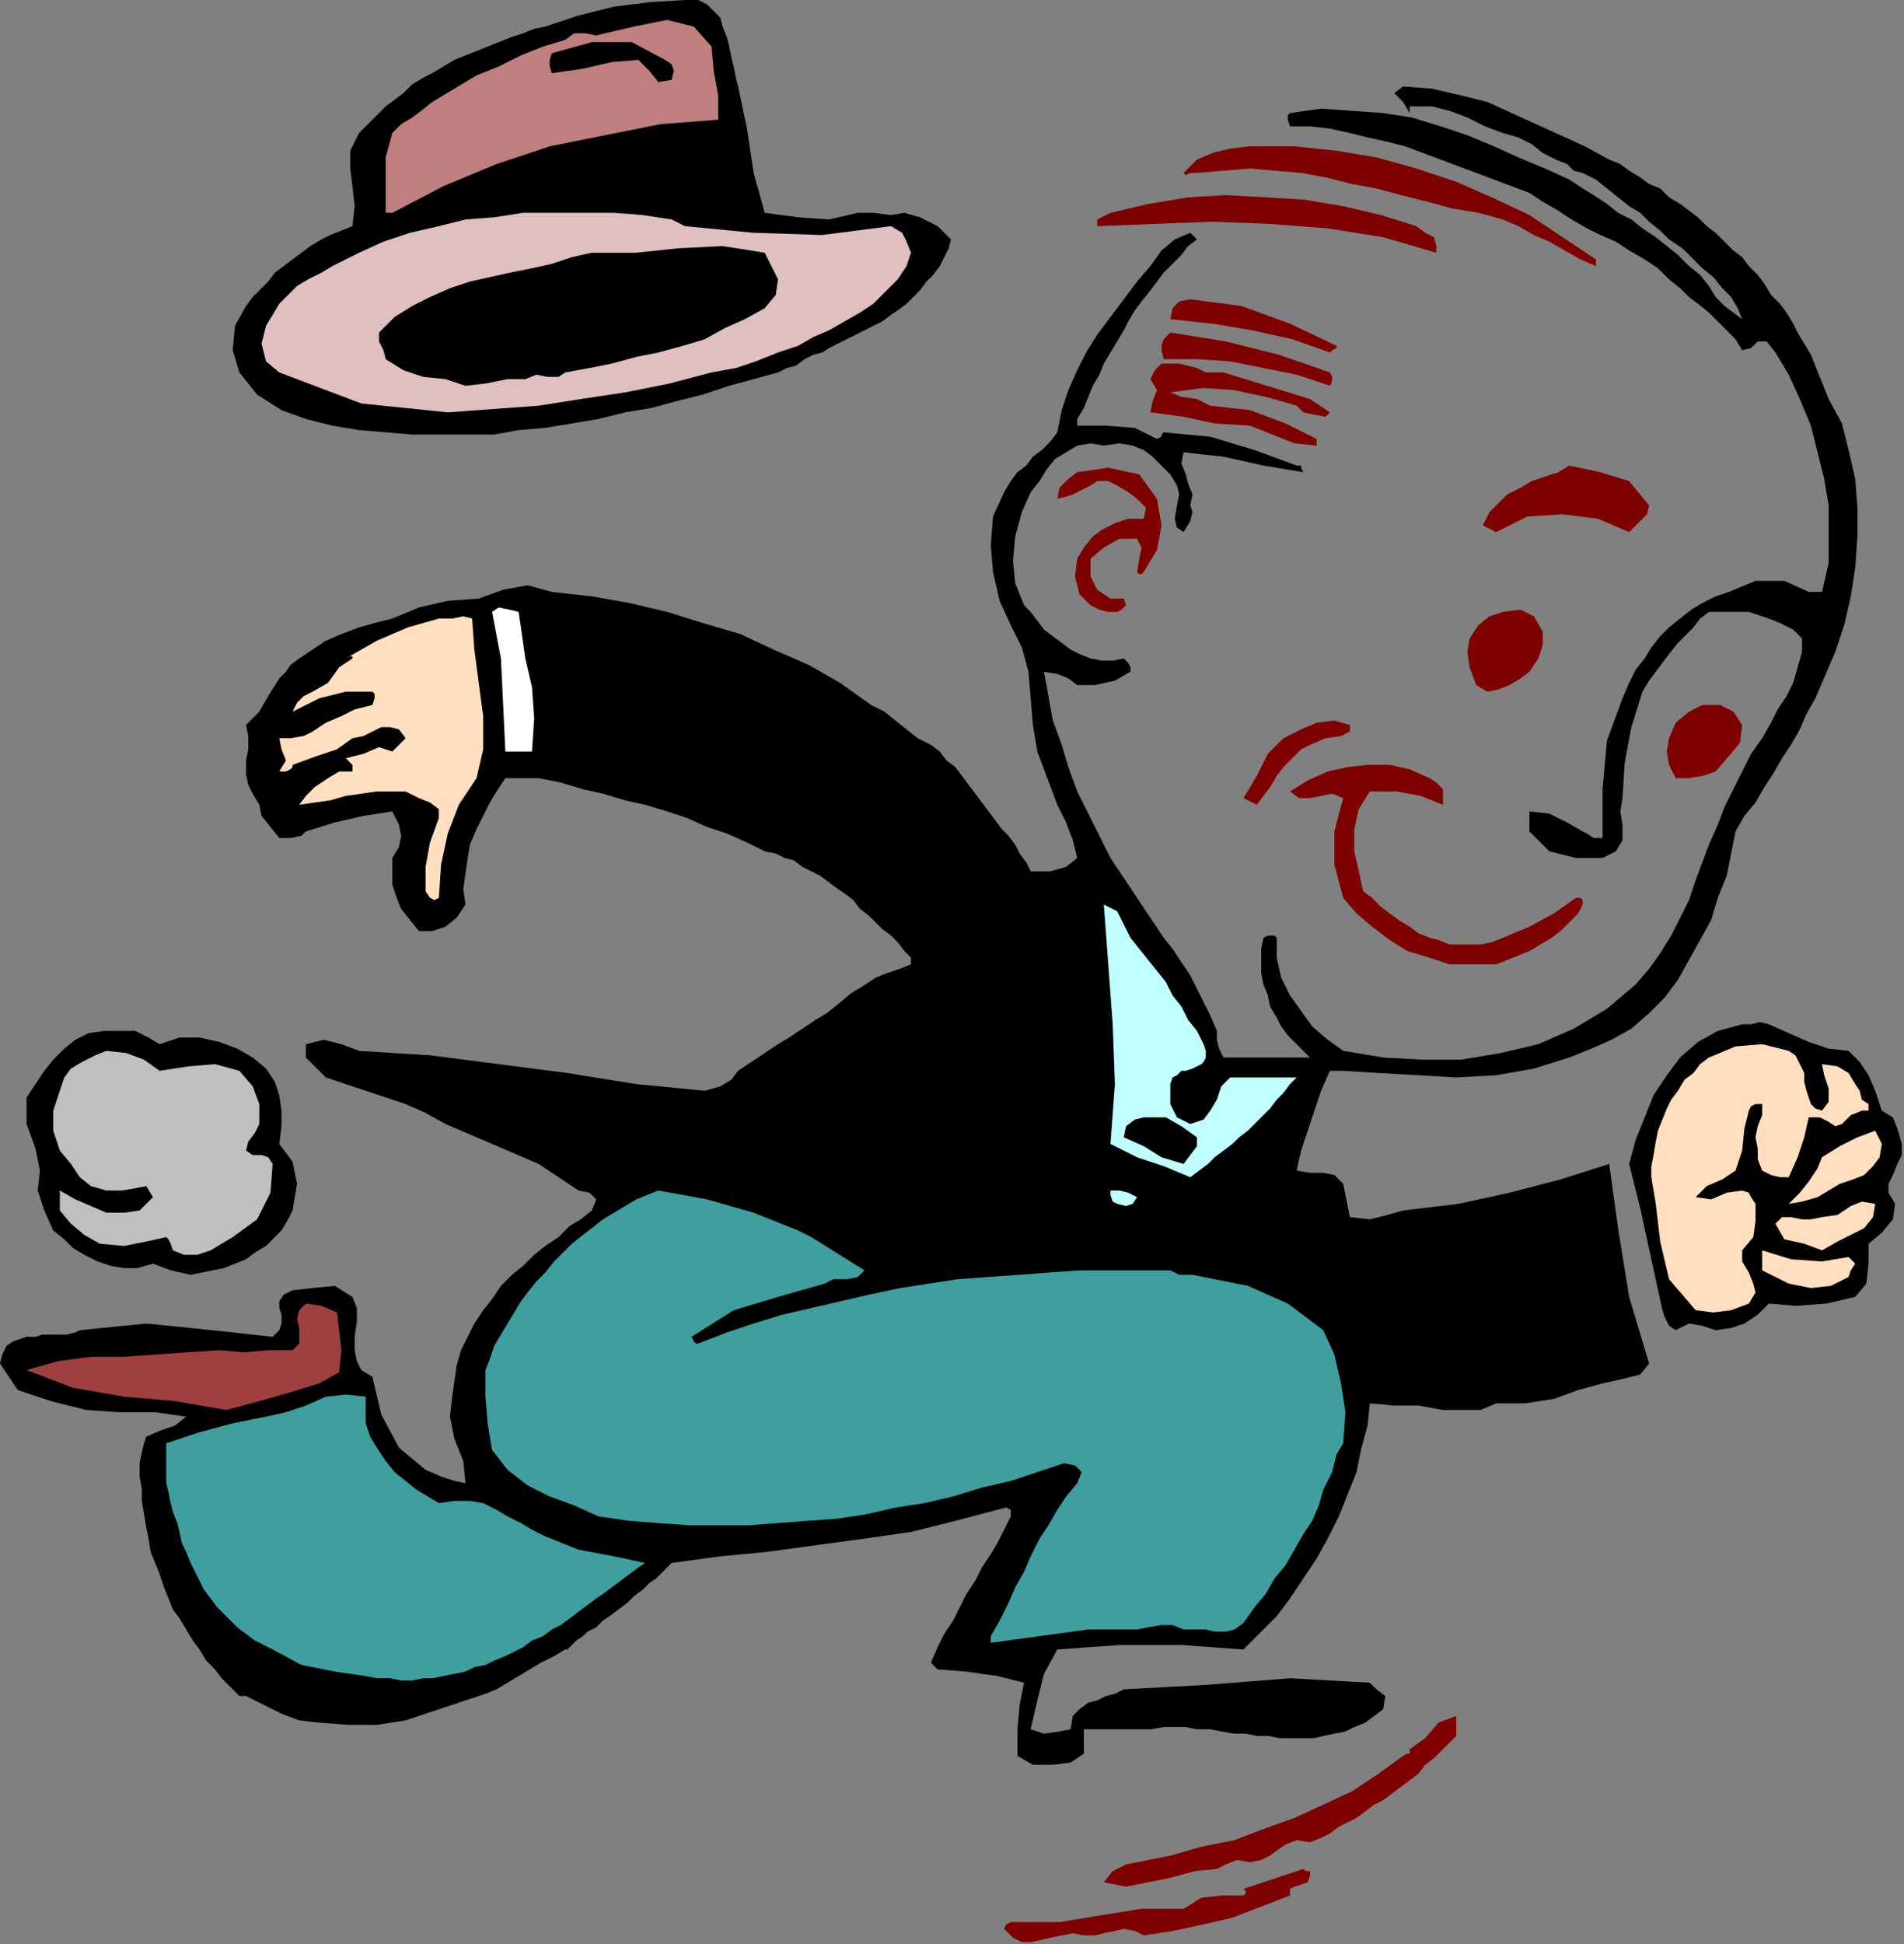 <?xml version="1.0" encoding="UTF-8" standalone="no"?>
<svg
   xmlns:dc="http://purl.org/dc/elements/1.1/"
   xmlns:cc="http://creativecommons.org/ns#"
   xmlns:rdf="http://www.w3.org/1999/02/22-rdf-syntax-ns#"
   xmlns:svg="http://www.w3.org/2000/svg"
   xmlns="http://www.w3.org/2000/svg"
   xmlns:sodipodi="http://sodipodi.sourceforge.net/DTD/sodipodi-0.dtd"
   xmlns:inkscape="http://www.inkscape.org/namespaces/inkscape"
   version="1.0"
   width="145.457mm"
   height="148.505mm"
   id="svg73"
   sodipodi:docname="PESSG122.WMF">
  <rect width="100%" height="100%" fill="#808080" stroke="none"/>
  <sodipodi:namedview
     pagecolor="#ffffff"
     bordercolor="#666666"
     borderopacity="1"
     objecttolerance="10"
     gridtolerance="10"
     guidetolerance="10"
     inkscape:pageopacity="0"
     inkscape:pageshadow="2"
     inkscape:window-width="640"
     inkscape:window-height="480"
     id="namedview75" />
  <defs
     id="defs3">
    <pattern
       id="WMFhbasepattern"
       patternUnits="userSpaceOnUse"
       width="6"
       height="6"
       x="0"
       y="0" />
  </defs>
  <path
     style="fill:#000000;fill-rule:evenodd;fill-opacity:1;stroke:none;"
     d="  M 543.36,320.64   L 546.56,322.56   L 547.84,325.76   L 549.12,330.24   L 549.12,330.24   L 549.12,333.44   L 547.84,336   L 546.56,339.2   L 545.28,341.76   L 545.28,344.32   L 547.2,347.52   L 547.2,347.52   L 546.56,352   L 543.36,355.84   L 539.52,359.04   L 539.52,359.04   L 539.52,364.8   L 538.88,370.56   L 535.68,374.4   L 535.68,374.4   L 527.36,376.32   L 518.4,376.96   L 510.72,376.32   L 510.72,376.32   L 507.52,379.52   L 503.68,382.08   L 499.84,383.36   L 495.36,384   L 495.36,384   L 491.52,382.72   L 487.68,382.08   L 483.84,384   L 483.84,384   L 481.92,382.72   L 480.64,380.16   L 480,378.24   L 480,378.24   L 476.8,363.52   L 473.6,348.8   L 470.4,336   L 470.4,336   L 472.32,328.96   L 474.88,322.56   L 477.44,316.16   L 481.28,310.4   L 485.12,305.28   L 490.24,300.8   L 496,297.6   L 503.04,295.68   L 503.04,295.68   L 505.6,295.68   L 508.16,295.04   L 510.72,295.68   L 510.72,295.68   L 516.48,298.24   L 522.24,300.8   L 528,302.72   L 533.76,303.36   L 533.76,303.36   L 536.96,306.56   L 539.52,310.4   L 541.44,314.88   L 541.44,314.88   L 543.36,320.64  z "
     id="path5" />
  <path
     style="fill:#000000;fill-rule:evenodd;fill-opacity:1;stroke:none;"
     d="  M 213.12,24.96   L 215.68,37.12   L 217.6,49.92   L 220.8,61.44   L 220.8,61.44   L 230.4,62.72   L 239.36,63.36   L 247.68,61.44   L 247.68,61.44   L 252.16,61.44   L 257.28,62.08   L 261.12,61.44   L 261.12,61.44   L 265.6,62.72   L 270.72,65.28   L 274.56,69.12   L 274.56,69.12   L 273.92,71.68   L 272.64,74.24   L 271.36,76.8   L 269.44,79.36   L 267.52,81.28   L 265.6,83.84   L 263.68,85.76   L 261.76,87.68   L 259.2,89.6   L 257.28,90.88   L 254.72,92.8   L 252.16,94.08   L 249.6,95.36   L 247.04,96.64   L 244.48,97.92   L 241.92,99.2   L 239.36,100.48   L 237.44,101.76   L 234.88,102.4   L 232.32,103.68   L 232.32,103.68   L 229.76,105.6   L 227.2,106.24   L 224.64,107.52   L 224.64,107.52   L 217.6,109.44   L 210.56,111.36   L 202.88,113.92   L 195.2,115.84   L 188.16,117.76   L 180.48,119.04   L 172.8,120.96   L 165.12,122.24   L 157.44,123.52   L 149.76,124.16   L 142.72,125.44   L 135.04,125.44   L 126.72,125.44   L 119.04,125.44   L 111.36,124.8   L 103.68,124.16   L 96,122.88   L 88.32,120.96   L 88.32,120.96   L 81.28,118.4   L 74.24,113.92   L 69.12,107.52   L 69.12,107.52   L 67.2,101.12   L 67.84,94.08   L 71.04,88.32   L 71.04,88.32   L 72.96,85.76   L 75.52,83.2   L 77.44,81.28   L 79.36,78.72   L 81.92,76.8   L 84.48,74.88   L 87.04,72.96   L 89.6,71.04   L 92.8,69.12   L 95.36,67.84   L 98.56,66.56   L 101.76,65.28   L 101.76,65.28   L 102.4,59.52   L 101.76,53.76   L 101.12,48.64   L 101.12,43.52   L 103.68,38.4   L 103.68,38.4   L 106.24,35.84   L 108.8,33.28   L 111.36,30.72   L 113.92,28.8   L 116.48,26.88   L 119.04,24.32   L 122.24,22.4   L 124.8,21.12   L 128,19.2   L 131.2,17.28   L 134.4,16   L 137.6,14.72   L 140.8,13.44   L 144,12.16   L 147.2,10.88   L 151.04,9.6   L 154.24,8.32   L 157.44,7.68   L 157.44,7.68   L 167.04,4.48   L 177.28,1.92   L 187.52,0.64   L 197.76,0   L 197.76,0   L 201.6,0   L 204.16,1.28   L 206.08,3.2   L 208,5.12   L 208.64,7.68   L 209.92,10.88   L 210.56,13.44   L 211.2,16.64   L 211.84,19.2   L 212.48,22.4   L 213.12,24.96  z "
     id="path7" />
  <path
     style="fill:#bf7f7f;fill-rule:evenodd;fill-opacity:1;stroke:none;"
     d="  M 205.44,13.44   L 206.08,20.48   L 207.36,27.52   L 207.36,34.56   L 207.36,34.56   L 190.72,35.84   L 174.72,39.04   L 158.72,42.24   L 143.36,47.36   L 128,53.76   L 113.28,61.44   L 113.28,61.44   L 111.36,61.44   L 111.36,53.12   L 111.36,45.44   L 113.28,38.4   L 113.28,38.4   L 115.84,35.84   L 119.04,33.92   L 121.6,32   L 124.8,29.44   L 128,27.52   L 131.2,25.6   L 134.4,23.68   L 137.6,21.76   L 140.8,20.48   L 144,19.2   L 144,19.2   L 150.4,16   L 156.8,13.44   L 163.2,11.52   L 163.2,11.52   L 165.76,9.6   L 168.96,9.6   L 172.16,10.24   L 174.72,9.6   L 174.72,9.6   L 183.04,7.68   L 192.64,5.76   L 200.32,7.68   L 205.44,13.44  z "
     id="path9" />
  <path
     style="fill:#000000;fill-rule:evenodd;fill-opacity:1;stroke:none;"
     d="  M 192,17.28   L 193.92,18.56   L 194.56,20.48   L 193.92,23.04   L 193.92,23.04   L 190.08,23.68   L 187.52,20.48   L 184.32,17.28   L 184.32,17.28   L 176.64,17.92   L 168.32,19.84   L 159.36,21.12   L 159.36,21.12   L 158.72,19.2   L 158.72,17.28   L 159.36,15.36   L 159.36,15.36   L 170.88,12.16   L 182.4,12.16   L 192,17.28  z "
     id="path11" />
  <path
     style="fill:#000000;fill-rule:evenodd;fill-opacity:1;stroke:none;"
     d="  M 464.64,46.08   L 467.84,47.36   L 470.4,49.28   L 473.6,51.2   L 476.16,53.12   L 479.36,54.4   L 481.92,56.96   L 485.12,58.88   L 487.68,60.8   L 490.24,62.72   L 492.8,65.28   L 495.36,67.2   L 497.92,69.76   L 500.48,72.32   L 503.04,74.24   L 504.96,76.8   L 507.52,79.36   L 509.44,81.92   L 511.36,85.12   L 513.92,87.68   L 515.84,90.24   L 517.76,93.44   L 519.04,96   L 520.96,99.2   L 522.88,102.4   L 524.16,105.6   L 525.44,108.8   L 526.72,112   L 528,115.2   L 528,115.2   L 531.84,122.24   L 533.76,129.92   L 535.68,138.24   L 536.32,146.56   L 536.32,154.88   L 535.68,163.84   L 534.4,172.16   L 532.48,180.48   L 529.92,188.16   L 529.92,188.16   L 528,192.64   L 526.08,197.12   L 524.16,201.6   L 521.6,206.08   L 519.68,210.56   L 517.12,215.04   L 514.56,218.88   L 512,223.36   L 509.44,227.2   L 506.88,231.68   L 503.68,235.52   L 501.12,240   L 501.12,240   L 499.84,246.4   L 498.56,252.8   L 496,259.2   L 494.08,265.6   L 490.88,271.36   L 487.68,277.12   L 484.48,282.88   L 480.64,288   L 476.16,292.48   L 471.04,296.96   L 465.28,300.16   L 459.52,302.72   L 453.12,305.28   L 453.12,305.28   L 442.88,308.48   L 432,310.4   L 420.48,311.04   L 409.6,310.4   L 398.08,309.76   L 387.84,309.12   L 387.84,309.12   L 384,309.12   L 381.44,314.88   L 379.52,320.64   L 377.6,326.4   L 375.68,332.16   L 374.4,337.92   L 374.4,337.92   L 378.24,338.56   L 382.08,338.56   L 385.28,339.2   L 387.84,341.76   L 387.84,341.76   L 389.76,351.36   L 395.52,352   L 400.64,350.72   L 405.12,349.44   L 405.12,349.44   L 421.12,347.52   L 435.84,344.32   L 450.56,340.48   L 464.64,336   L 464.64,336   L 467.2,354.56   L 470.4,374.4   L 476.16,393.6   L 476.16,393.6   L 473.6,396.8   L 468.48,398.08   L 462.72,399.36   L 462.72,399.36   L 455.68,401.28   L 448.64,403.84   L 440.32,405.12   L 432,405.12   L 432,405.12   L 427.52,407.04   L 422.4,407.04   L 416.64,407.04   L 416.64,407.04   L 409.6,405.76   L 402.56,405.76   L 395.52,405.12   L 395.52,405.12   L 394.88,411.52   L 392.96,418.56   L 391.68,424.96   L 389.12,431.36   L 386.56,437.76   L 383.36,444.16   L 380.16,449.92   L 376.32,455.68   L 372.48,461.44   L 368.64,466.56   L 364.16,471.04   L 359.04,476.16   L 359.04,476.16   L 341.12,474.88   L 323.2,474.88   L 305.28,476.16   L 305.28,476.16   L 301.44,483.2   L 299.52,490.88   L 297.6,499.2   L 297.6,499.2   L 301.44,500.48   L 305.92,499.84   L 309.12,499.2   L 309.12,499.2   L 309.76,495.36   L 311.68,493.44   L 314.24,491.52   L 316.8,490.88   L 319.36,489.6   L 321.92,488.96   L 324.48,487.68   L 324.48,487.68   L 348.16,486.4   L 372.48,484.48   L 395.52,485.76   L 395.52,485.76   L 397.44,487.68   L 400,489.6   L 399.36,493.44   L 399.36,493.44   L 396.8,495.36   L 394.24,497.28   L 391.04,498.56   L 388.48,499.84   L 385.28,500.48   L 382.08,501.12   L 379.52,501.76   L 376.32,501.76   L 373.12,501.76   L 369.28,501.76   L 366.08,501.12   L 362.88,501.12   L 359.68,500.48   L 356.48,500.48   L 352.64,499.84   L 349.44,499.2   L 345.6,499.2   L 342.4,498.56   L 339.2,498.56   L 336,498.56   L 332.16,499.2   L 332.16,499.2   L 312.96,499.2   L 312.96,502.4   L 312.96,506.24   L 309.12,508.8   L 309.12,508.8   L 304,509.44   L 298.24,509.44   L 293.76,506.88   L 293.76,506.88   L 293.76,499.2   L 294.4,492.16   L 295.68,485.76   L 295.68,485.76   L 288,483.84   L 279.04,482.56   L 270.72,481.92   L 270.72,481.92   L 268.8,480   L 270.72,475.52   L 272.64,471.68   L 275.2,467.84   L 277.12,464   L 279.04,460.16   L 281.6,456.32   L 283.52,452.48   L 286.08,448.64   L 288,445.44   L 289.92,441.6   L 291.84,437.76   L 291.84,437.76   L 291.84,435.84   L 290.56,435.2   L 288,435.84   L 288,435.84   L 275.84,439.04   L 263.04,442.24   L 249.6,444.16   L 235.52,446.08   L 221.44,448   L 208,449.28   L 193.92,451.2   L 193.92,451.2   L 192.64,452.48   L 191.36,453.76   L 189.44,455.68   L 187.52,456.96   L 185.6,458.88   L 183.04,460.8   L 181.12,462.72   L 178.56,464.64   L 176,466.56   L 174.08,467.84   L 172.16,469.76   L 169.6,471.04   L 168.32,472.32   L 166.4,473.6   L 165.12,474.88   L 164.48,475.52   L 163.84,476.16   L 163.2,476.16   L 163.2,476.16   L 160,478.08   L 156.16,480   L 152.96,481.92   L 149.76,483.84   L 146.56,485.76   L 143.36,487.68   L 140.16,488.96   L 136.32,490.24   L 132.48,491.52   L 132.48,491.52   L 124.8,494.08   L 117.12,496.64   L 108.8,497.92   L 100.48,497.92   L 92.16,497.28   L 92.16,497.28   L 86.4,496.64   L 81.28,494.72   L 76.16,492.16   L 71.04,489.6   L 71.04,489.6   L 69.12,489.6   L 66.56,487.04   L 64,484.48   L 62.08,481.92   L 59.52,479.36   L 57.6,476.16   L 55.68,473.6   L 53.76,470.4   L 51.84,467.2   L 49.92,464.64   L 48.64,461.44   L 47.36,458.24   L 46.08,454.4   L 44.8,451.2   L 43.52,448   L 42.88,444.16   L 42.24,440.96   L 41.6,437.12   L 40.96,433.28   L 40.96,430.08   L 40.32,426.24   L 40.32,422.4   L 40.32,422.4   L 40.96,419.2   L 41.6,416.64   L 42.24,414.72   L 42.24,414.72   L 46.72,412.8   L 50.56,411.52   L 53.76,408.96   L 53.76,408.96   L 44.8,407.68   L 34.56,407.68   L 24.96,407.04   L 24.96,407.04   L 14.72,404.48   L 5.12,401.28   L 0,393.6   L 0,393.6   L 0.64,391.04   L 1.92,388.48   L 3.84,387.2   L 5.76,386.56   L 7.68,385.92   L 10.24,385.92   L 12.16,385.28   L 14.72,385.28   L 17.28,385.28   L 19.2,385.28   L 21.76,384.64   L 23.04,384   L 23.04,384   L 42.24,382.08   L 55.04,383.36   L 67.2,384.64   L 78.72,385.92   L 78.72,385.92   L 80.64,384   L 81.28,382.08   L 81.28,379.52   L 80.64,377.6   L 80.64,375.68   L 81.92,373.76   L 84.48,372.48   L 84.48,372.48   L 90.24,371.84   L 96.64,371.2   L 101.76,374.4   L 101.76,374.4   L 103.04,377.6   L 103.04,381.44   L 102.4,385.92   L 102.4,389.76   L 103.04,392.96   L 104.32,395.52   L 107.52,397.44   L 107.52,397.44   L 110.08,408.32   L 115.2,417.92   L 122.88,424.32   L 122.88,424.32   L 127.36,426.24   L 131.2,427.52   L 134.4,428.16   L 134.4,428.16   L 133.76,421.76   L 131.2,415.36   L 129.92,408.96   L 130.56,403.2   L 130.56,403.2   L 131.2,398.72   L 131.84,394.24   L 133.12,389.76   L 135.04,385.92   L 136.96,382.08   L 139.52,378.24   L 142.08,375.04   L 144.64,371.2   L 147.84,368   L 151.04,365.44   L 154.24,362.24   L 157.44,359.68   L 161.28,357.12   L 164.48,353.92   L 167.68,352   L 170.88,349.44   L 170.88,349.44   L 172.16,346.24   L 170.24,344.32   L 167.04,343.68   L 167.04,343.68   L 163.2,341.12   L 159.36,338.56   L 155.52,336   L 151.04,334.08   L 146.56,332.16   L 142.08,330.24   L 137.6,328.32   L 133.12,326.4   L 128.64,324.48   L 128.64,324.48   L 122.88,321.28   L 117.12,318.72   L 111.36,316.8   L 105.6,314.88   L 99.84,312.96   L 94.08,311.04   L 94.08,311.04   L 90.88,307.84   L 88.32,305.28   L 88.32,301.44   L 88.32,301.44   L 93.44,300.16   L 98.56,301.44   L 103.68,303.36   L 103.68,303.36   L 124.16,304.64   L 144,307.2   L 163.84,309.76   L 183.68,312.96   L 203.52,314.88   L 203.52,314.88   L 208,313.6   L 211.2,311.68   L 213.12,309.12   L 213.12,309.12   L 216.96,306.56   L 220.8,304   L 224.64,301.44   L 227.84,299.52   L 231.68,296.96   L 235.52,294.4   L 238.72,292.48   L 241.92,289.92   L 241.92,289.92   L 245.76,286.72   L 248.96,284.8   L 252.8,282.24   L 256,280.96   L 259.84,279.68   L 263.04,278.4   L 263.04,278.4   L 263.04,276.48   L 261.12,274.56   L 259.2,272   L 257.28,270.08   L 254.72,268.16   L 252.8,266.24   L 250.88,264.32   L 248.32,262.4   L 246.4,259.84   L 243.84,257.92   L 241.92,256.64   L 239.36,254.72   L 236.8,252.8   L 234.24,251.52   L 231.68,250.24   L 229.12,248.32   L 226.56,247.68   L 224,246.4   L 220.8,245.76   L 220.8,245.76   L 215.68,243.2   L 209.92,240.64   L 204.16,238.72   L 198.4,236.16   L 192.64,234.24   L 186.24,232.32   L 180.48,231.04   L 174.08,229.12   L 168.32,227.84   L 161.92,225.92   L 155.52,224.64   L 155.52,224.64   L 145.92,224.64   L 143.36,228.48   L 141.44,231.68   L 139.52,235.52   L 137.6,239.36   L 135.68,243.84   L 135.04,247.68   L 134.4,252.16   L 133.76,256.64   L 134.4,261.12   L 134.4,261.12   L 131.84,264.96   L 128.64,267.52   L 124.8,268.8   L 120.96,268.8   L 120.96,268.8   L 118.4,265.6   L 115.84,262.4   L 114.56,259.2   L 113.28,255.36   L 113.28,251.52   L 113.28,247.68   L 113.28,247.68   L 115.2,244.48   L 115.84,241.28   L 115.2,238.08   L 115.2,238.08   L 113.28,234.24   L 104.96,235.52   L 96.64,237.44   L 88.32,240   L 88.32,240   L 87.04,241.28   L 83.84,241.92   L 80.64,241.92   L 80.64,241.92   L 78.08,238.72   L 75.52,235.52   L 74.88,232.32   L 74.88,232.32   L 72.96,229.12   L 71.68,226.56   L 71.04,223.36   L 71.04,219.52   L 71.68,216.32   L 71.68,212.48   L 71.04,209.28   L 71.04,209.28   L 74.88,205.44   L 77.44,200.96   L 80.64,195.84   L 80.64,195.84   L 82.56,193.92   L 83.84,192   L 86.4,190.08   L 86.4,190.08   L 90.24,187.52   L 94.08,184.96   L 98.56,183.04   L 103.68,181.12   L 108.16,179.84   L 113.28,178.56   L 113.28,178.56   L 120.96,175.36   L 129.28,173.44   L 138.24,172.8   L 138.24,172.8   L 145.28,170.24   L 152.32,168.96   L 159.36,170.88   L 159.36,170.88   L 170.88,172.16   L 181.76,174.08   L 192.64,176.64   L 202.88,179.84   L 213.76,183.04   L 223.36,187.52   L 233.6,192   L 242.56,197.12   L 251.52,203.52   L 251.52,203.52   L 255.36,205.44   L 258.56,208   L 261.76,210.56   L 264.96,213.12   L 268.8,215.04   L 268.8,215.04   L 271.36,216.96   L 273.28,219.52   L 275.84,221.44   L 277.76,224   L 279.68,226.56   L 281.6,229.12   L 283.52,231.68   L 285.44,234.24   L 287.36,236.8   L 289.28,239.36   L 291.2,241.28   L 293.12,243.84   L 294.4,246.4   L 296.32,248.96   L 297.6,251.52   L 297.6,251.52   L 303.36,251.52   L 307.84,250.24   L 311.04,247.68   L 311.04,247.68   L 309.76,242.56   L 307.84,237.44   L 305.28,232.32   L 303.36,227.2   L 301.44,222.08   L 299.52,216.96   L 299.52,216.96   L 298.24,209.28   L 297.6,201.6   L 296.96,193.92   L 295.04,186.88   L 291.84,180.48   L 291.84,180.48   L 288.64,173.44   L 286.72,165.12   L 286.08,157.44   L 286.72,149.12   L 289.92,142.08   L 289.92,142.08   L 291.84,138.88   L 293.76,136.32   L 296.32,134.4   L 298.24,131.84   L 300.8,129.92   L 303.36,127.36   L 305.28,124.8   L 305.28,124.8   L 306.56,118.4   L 308.48,112.64   L 311.04,106.88   L 313.6,101.76   L 316.8,96.64   L 320.64,91.52   L 324.48,86.4   L 328.32,81.28   L 332.16,76.8   L 332.16,76.8   L 335.36,72.32   L 339.2,69.12   L 343.68,67.2   L 343.68,67.2   L 345.6,69.12   L 343.04,71.04   L 341.12,73.6   L 338.56,76.16   L 336,78.72   L 334.08,81.28   L 332.16,83.84   L 329.6,87.04   L 327.68,89.6   L 325.76,92.8   L 324.48,95.36   L 322.56,98.56   L 320.64,101.76   L 318.72,104.96   L 317.44,108.16   L 315.52,111.36   L 314.24,114.56   L 312.96,117.76   L 311.04,120.96   L 311.04,120.96   L 311.04,122.88   L 319.36,122.88   L 327.68,123.52   L 334.08,126.72   L 334.08,126.72   L 335.36,126.08   L 335.36,125.44   L 336,124.8   L 336,124.8   L 349.44,126.08   L 362.24,129.92   L 374.4,134.4   L 374.4,134.4   L 375.68,134.4   L 375.68,135.04   L 376.32,136.32   L 376.32,136.32   L 364.8,134.4   L 353.28,131.84   L 341.76,130.56   L 341.76,130.56   L 341.12,133.76   L 342.4,136.96   L 343.04,139.52   L 344.32,142.72   L 343.68,145.92   L 343.68,145.92   L 344.32,147.84   L 343.68,150.4   L 341.76,153.6   L 341.76,153.6   L 339.84,152.32   L 339.2,149.76   L 339.84,145.92   L 340.48,142.72   L 339.84,140.16   L 339.84,140.16   L 337.92,136.96   L 335.36,134.4   L 332.8,131.84   L 330.24,129.92   L 327.04,128.64   L 323.2,128   L 318.72,128.64   L 318.72,128.64   L 314.88,128   L 311.04,128.64   L 307.84,130.56   L 304.64,132.48   L 302.08,135.68   L 300.16,138.88   L 297.6,142.08   L 297.6,142.08   L 295.04,147.84   L 293.12,154.88   L 292.48,161.92   L 293.12,168.32   L 295.68,174.72   L 295.68,174.72   L 297.6,176.64   L 299.52,179.2   L 301.44,181.76   L 304,183.68   L 306.56,185.6   L 309.12,187.52   L 311.68,188.8   L 314.88,190.08   L 318.08,190.72   L 321.28,190.72   L 324.48,190.08   L 324.48,190.08   L 325.76,191.36   L 326.4,192.64   L 326.4,193.92   L 326.4,193.92   L 321.92,196.48   L 316.16,197.76   L 311.04,197.76   L 311.04,197.76   L 308.48,195.84   L 305.28,194.56   L 301.44,193.92   L 301.44,193.92   L 302.72,200.96   L 304,208   L 306.56,215.04   L 308.48,221.44   L 311.04,228.48   L 314.24,234.88   L 317.44,241.28   L 320.64,247.68   L 324.48,253.44   L 328.32,259.2   L 332.16,264.96   L 336,270.72   L 336,270.72   L 338.56,273.92   L 341.12,277.76   L 343.68,281.6   L 345.6,285.44   L 347.52,289.28   L 349.44,293.12   L 351.36,297.6   L 351.36,297.6   L 351.36,300.16   L 352,302.72   L 353.28,305.28   L 353.28,305.28   L 361.6,305.28   L 369.92,305.28   L 378.24,305.28   L 378.24,305.28   L 376.32,303.36   L 374.4,301.44   L 371.84,298.88   L 369.92,296.32   L 368.64,293.76   L 366.72,290.56   L 366.08,287.36   L 364.8,284.16   L 364.16,280.96   L 364.16,277.76   L 364.16,273.92   L 364.8,270.72   L 364.8,270.72   L 366.08,270.08   L 368,270.08   L 368.64,270.72   L 368.64,270.72   L 368.64,276.48   L 369.92,282.24   L 372.48,287.36   L 375.68,291.84   L 378.88,296.32   L 383.36,300.16   L 387.84,303.36   L 387.84,303.36   L 399.36,305.28   L 410.88,305.92   L 421.76,305.92   L 433.28,304   L 444.16,301.44   L 454.4,296.96   L 464,291.2   L 472.32,284.16   L 472.32,284.16   L 476.16,279.68   L 479.36,275.2   L 482.56,270.08   L 485.12,264.96   L 487.68,259.84   L 489.6,254.08   L 491.52,248.96   L 493.44,243.84   L 496,238.08   L 497.92,232.96   L 500.48,227.84   L 503.04,222.72   L 505.6,217.6   L 508.8,213.12   L 508.8,213.12   L 511.36,208.64   L 513.28,204.8   L 515.84,200.96   L 517.76,197.12   L 519.04,192.64   L 520.32,188.16   L 520.32,188.16   L 520.32,184.32   L 517.76,181.76   L 513.92,179.84   L 510.72,178.56   L 510.72,178.56   L 504.96,176.64   L 499.84,176.64   L 493.44,176.64   L 493.44,176.64   L 490.88,178.56   L 488.96,181.12   L 486.4,183.68   L 484.48,185.6   L 481.92,188.8   L 480,191.36   L 478.08,193.92   L 476.16,196.48   L 474.24,199.68   L 474.24,199.68   L 471.04,209.92   L 469.12,220.16   L 468.48,230.4   L 468.48,230.4   L 467.84,234.24   L 468.48,238.08   L 468.48,242.56   L 466.56,245.76   L 462.72,247.68   L 462.72,247.68   L 455.04,247.68   L 447.36,245.76   L 441.6,240   L 441.6,240   L 441.6,238.08   L 441.6,236.16   L 441.6,234.24   L 441.6,234.24   L 447.36,234.88   L 452.48,237.44   L 456.96,240   L 456.96,240   L 458.24,240.64   L 460.16,241.92   L 462.72,241.92   L 462.72,241.92   L 462.72,227.84   L 464,213.76   L 468.48,201.6   L 468.48,201.6   L 470.4,197.12   L 472.32,193.28   L 474.88,190.08   L 476.8,186.88   L 479.36,183.68   L 481.92,181.12   L 485.12,178.56   L 488.32,176   L 491.52,174.08   L 495.36,172.16   L 499.2,170.88   L 499.2,170.88   L 506.88,167.68   L 515.2,167.68   L 522.24,170.88   L 522.24,170.88   L 523.52,170.88   L 524.8,170.88   L 526.08,170.88   L 526.08,170.88   L 528,162.56   L 528,154.24   L 528,145.92   L 526.72,138.24   L 524.8,130.56   L 522.88,122.88   L 519.68,115.2   L 516.48,108.16   L 512.64,101.76   L 512.64,101.76   L 510.08,98.56   L 507.52,98.56   L 505.6,100.48   L 503.04,101.12   L 501.12,97.92   L 501.12,97.92   L 498.56,95.36   L 496,92.8   L 493.44,90.24   L 490.24,87.68   L 487.68,85.76   L 485.12,83.2   L 481.92,80.64   L 481.92,80.64   L 478.72,77.44   L 474.88,74.88   L 470.4,72.32   L 466.56,69.76   L 462.08,67.84   L 458.24,65.92   L 453.76,63.36   L 449.92,60.8   L 445.44,58.24   L 441.6,55.68   L 441.6,55.68   L 436.48,53.76   L 431.36,51.84   L 426.24,49.92   L 421.12,48   L 416,46.08   L 410.88,44.16   L 405.76,42.24   L 400.64,40.96   L 394.88,39.68   L 389.76,38.4   L 384,37.12   L 378.24,36.48   L 372.48,36.48   L 372.48,36.48   L 371.84,34.56   L 371.84,33.28   L 372.48,32.64   L 372.48,32.64   L 381.44,31.36   L 390.4,32   L 399.36,32.64   L 399.36,32.64   L 407.68,33.92   L 416,36.48   L 423.68,39.04   L 431.36,42.24   L 438.4,45.44   L 446.08,48.64   L 453.12,51.84   L 453.12,51.84   L 456.96,54.4   L 460.16,56.32   L 464,58.88   L 467.2,61.44   L 471.04,63.36   L 474.24,65.92   L 478.08,68.48   L 481.28,71.04   L 484.48,73.6   L 487.68,76.8   L 487.68,76.8   L 490.88,79.36   L 493.44,82.56   L 495.36,85.76   L 497.92,88.32   L 500.48,90.24   L 503.04,92.16   L 503.04,92.16   L 501.76,88.96   L 499.84,85.76   L 497.28,83.2   L 494.72,80   L 491.52,77.44   L 488.96,74.88   L 485.76,71.68   L 481.92,69.12   L 481.92,69.12   L 479.36,66.56   L 476.16,64   L 473.6,61.44   L 470.4,59.52   L 467.2,56.96   L 464,54.4   L 460.8,51.84   L 456.96,49.92   L 456.96,49.92   L 454.4,49.28   L 452.48,47.36   L 449.28,46.08   L 449.28,46.08   L 445.44,44.16   L 442.24,41.6   L 438.4,39.68   L 433.92,38.4   L 433.92,38.4   L 428.8,36.48   L 423.68,33.92   L 418.56,32   L 413.44,30.72   L 407.04,30.72   L 407.04,30.72   L 407.04,32.64   L 405.12,29.44   L 402.56,26.88   L 405.12,24.96   L 405.12,24.96   L 413.44,25.6   L 421.76,27.52   L 429.44,29.44   L 436.48,32.64   L 443.52,35.84   L 450.56,39.04   L 457.6,42.24   L 464.64,46.08  z "
     id="path13" />
  <path
     style="fill:#7f0000;fill-rule:evenodd;fill-opacity:1;stroke:none;"
     d="  M 460.8,74.88   L 460.8,76.8   L 456.32,74.88   L 451.84,72.32   L 447.36,69.76   L 442.88,67.84   L 438.4,65.28   L 433.92,63.36   L 433.92,63.36   L 426.88,61.44   L 419.2,60.16   L 412.16,58.24   L 404.48,56.32   L 397.44,54.4   L 390.4,53.12   L 382.72,51.2   L 375.68,49.92   L 368,49.28   L 360.96,48.64   L 353.28,49.28   L 345.6,49.92   L 345.6,49.92   L 343.68,49.92   L 342.4,50.56   L 341.76,49.92   L 341.76,49.92   L 345.6,46.08   L 350.08,44.16   L 355.2,42.88   L 360.96,42.24   L 360.96,42.24   L 373.76,42.24   L 385.92,43.52   L 397.44,45.44   L 408.96,48.64   L 420.48,52.48   L 430.72,56.96   L 441.6,62.08   L 451.2,68.48   L 460.8,74.88  z "
     id="path15" />
  <path
     style="fill:#7f0000;fill-rule:evenodd;fill-opacity:1;stroke:none;"
     d="  M 408.96,65.28   L 411.52,67.2   L 414.08,68.48   L 414.72,71.04   L 414.72,71.04   L 414.72,72.96   L 399.36,68.48   L 383.36,65.92   L 366.72,64.64   L 350.08,64   L 333.44,64.64   L 316.8,65.28   L 316.8,65.28   L 316.8,63.36   L 320.64,61.44   L 331.52,58.88   L 343.04,56.96   L 353.92,56.32   L 365.44,56.96   L 376.32,57.6   L 387.84,59.52   L 398.72,62.08   L 408.96,65.28  z "
     id="path17" />
  <path
     style="fill:#dfbfbf;fill-rule:evenodd;fill-opacity:1;stroke:none;"
     d="  M 197.76,65.28   L 217.6,67.2   L 237.44,67.84   L 257.28,65.28   L 257.28,65.28   L 260.48,67.2   L 261.76,69.76   L 263.04,72.96   L 263.04,72.96   L 261.76,76.8   L 259.2,80.64   L 255.36,84.48   L 255.36,84.48   L 252.16,87.68   L 248.32,90.24   L 243.84,92.8   L 239.36,95.36   L 234.88,97.28   L 230.4,99.84   L 230.4,99.84   L 224.64,101.76   L 218.24,104.32   L 212.48,106.24   L 205.44,107.52   L 205.44,107.52   L 193.28,110.72   L 180.48,113.28   L 167.68,115.2   L 155.52,117.12   L 155.52,117.12   L 129.28,119.04   L 104.32,116.48   L 80.64,107.52   L 80.64,107.52   L 76.8,104.32   L 75.52,99.2   L 76.8,94.08   L 76.8,94.08   L 78.72,90.88   L 80.64,87.68   L 83.2,85.12   L 85.76,82.56   L 88.96,80.64   L 92.8,78.72   L 96,76.8   L 96,76.8   L 103.68,72.96   L 110.72,69.76   L 118.4,67.2   L 126.72,65.28   L 134.4,63.36   L 142.72,62.72   L 151.04,61.44   L 160,61.44   L 168.32,61.44   L 177.28,61.44   L 185.6,62.08   L 193.92,63.36   L 193.92,63.36   L 197.76,65.28  z "
     id="path19" />
  <path
     style="fill:#000000;fill-rule:evenodd;fill-opacity:1;stroke:none;"
     d="  M 224.64,80.64   L 224,85.12   L 220.8,88.96   L 215.04,92.16   L 215.04,92.16   L 209.28,94.72   L 203.52,97.92   L 197.12,99.84   L 190.08,101.76   L 183.68,103.04   L 176.64,104.96   L 170.24,106.24   L 163.2,107.52   L 163.2,107.52   L 161.28,108.8   L 158.08,108.8   L 154.88,108.16   L 151.68,109.44   L 151.68,109.44   L 146.56,109.44   L 140.16,110.72   L 134.4,111.36   L 128.64,109.44   L 128.64,109.44   L 122.24,108.8   L 116.48,106.88   L 111.36,103.68   L 111.36,103.68   L 110.72,101.12   L 109.44,98.56   L 109.44,96   L 109.44,96   L 113.92,91.52   L 119.04,88.32   L 124.16,85.76   L 129.92,83.2   L 135.68,81.28   L 141.44,80   L 147.2,78.72   L 153.6,77.44   L 159.36,76.16   L 165.12,74.24   L 170.88,72.96   L 170.88,72.96   L 183.68,72.96   L 195.84,71.68   L 208.64,71.04   L 220.8,72.96   L 220.8,72.96   L 224.64,80.64  z "
     id="path21" />
  <path
     style="fill:#7f0000;fill-rule:evenodd;fill-opacity:1;stroke:none;"
     d="  M 385.92,99.84   L 385.92,100.48   L 384.64,101.12   L 384,101.76   L 384,101.76   L 373.12,97.92   L 361.6,95.36   L 350.08,93.44   L 337.92,92.16   L 337.92,92.16   L 338.56,88.96   L 340.48,87.04   L 343.68,86.4   L 343.68,86.4   L 358.4,88.32   L 372.48,93.44   L 385.92,99.84  z "
     id="path23" />
  <path
     style="fill:#7f0000;fill-rule:evenodd;fill-opacity:1;stroke:none;"
     d="  M 384,107.52   L 384.64,108.8   L 384.64,110.08   L 384,111.36   L 384,111.36   L 374.4,108.16   L 364.8,106.24   L 355.2,104.32   L 345.6,103.68   L 336,103.68   L 336,103.68   L 335.36,101.12   L 335.36,99.84   L 336,97.92   L 336,97.92   L 337.92,96   L 353.92,98.56   L 369.28,102.4   L 384,107.52  z "
     id="path25" />
  <path
     style="fill:#7f0000;fill-rule:evenodd;fill-opacity:1;stroke:none;"
     d="  M 378.24,115.2   L 384,119.04   L 382.72,120.32   L 379.52,119.68   L 376.32,119.04   L 376.32,119.04   L 374.4,117.12   L 365.44,114.56   L 356.48,112.64   L 347.52,112   L 337.92,113.28   L 337.92,113.28   L 341.12,114.56   L 345.6,115.2   L 349.44,117.12   L 349.44,117.12   L 360.96,118.4   L 371.2,122.24   L 380.16,126.72   L 380.16,126.72   L 380.16,128.64   L 373.76,128   L 367.36,125.44   L 360.96,122.88   L 360.96,122.88   L 350.72,122.24   L 341.76,120.32   L 332.16,119.04   L 332.16,119.04   L 332.8,115.84   L 334.08,112.64   L 332.16,109.44   L 332.16,109.44   L 333.44,106.88   L 335.36,104.96   L 337.92,104.96   L 340.48,104.96   L 343.04,105.6   L 345.6,106.24   L 348.16,107.52   L 350.72,107.52   L 353.28,107.52   L 353.28,107.52   L 378.24,115.2  z "
     id="path27" />
  <path
     style="fill:#7f0000;fill-rule:evenodd;fill-opacity:1;stroke:none;"
     d="  M 334.08,144   L 335.36,151.68   L 334.08,158.72   L 330.24,165.12   L 330.24,165.12   L 329.6,165.76   L 328.96,165.76   L 328.32,165.12   L 328.32,165.12   L 328.96,161.28   L 329.6,158.08   L 328.32,155.52   L 328.32,155.52   L 323.2,155.52   L 318.72,158.08   L 314.88,161.28   L 314.88,161.28   L 314.88,166.4   L 316.8,170.24   L 320.64,172.8   L 320.64,172.8   L 324.48,172.8   L 325.12,174.72   L 323.84,176   L 322.56,176.64   L 322.56,176.64   L 320,176.64   L 317.44,176   L 314.88,174.72   L 314.88,174.72   L 311.68,171.52   L 310.4,166.4   L 311.04,161.28   L 311.04,161.28   L 312.96,158.08   L 315.52,154.88   L 318.08,152.96   L 321.92,151.04   L 325.76,149.76   L 330.24,149.76   L 330.24,149.76   L 330.88,146.56   L 328.32,144   L 325.76,142.08   L 322.56,140.16   L 322.56,140.16   L 320,138.88   L 316.8,138.88   L 314.88,140.16   L 312.32,141.44   L 309.76,142.72   L 307.84,143.36   L 305.28,144   L 305.28,144   L 305.92,140.8   L 308.48,138.24   L 311.04,136.32   L 311.04,136.32   L 320,135.04   L 328.96,136.96   L 334.08,144  z "
     id="path29" />
  <path
     style="fill:#7f0000;fill-rule:evenodd;fill-opacity:1;stroke:none;"
     d="  M 476.16,145.92   L 475.52,148.48   L 472.96,151.04   L 470.4,153.6   L 470.4,153.6   L 461.44,149.76   L 451.2,148.48   L 440.96,149.12   L 432,153.6   L 432,153.6   L 430.72,152.96   L 429.44,152.32   L 428.16,151.68   L 428.16,151.68   L 430.08,147.84   L 432.64,145.28   L 435.2,142.72   L 439.04,140.8   L 442.24,138.88   L 446.08,137.6   L 449.92,136.32   L 453.12,134.4   L 453.12,134.4   L 462.08,136.32   L 470.4,138.88   L 476.16,145.92  z "
     id="path31" />
  <path
     style="fill:#ffffff;fill-rule:evenodd;fill-opacity:1;stroke:none;"
     d="  M 151.68,190.08   L 153.6,198.4   L 154.24,207.36   L 153.6,216.96   L 153.6,216.96   L 145.92,216.96   L 145.28,203.52   L 144.64,190.08   L 142.08,176.64   L 142.08,176.64   L 144,175.36   L 147.2,176   L 149.76,176.64   L 149.76,176.64   L 151.68,190.08  z "
     id="path33" />
  <path
     style="fill:#7f0000;fill-rule:evenodd;fill-opacity:1;stroke:none;"
     d="  M 445.44,182.4   L 445.44,186.24   L 444.16,190.08   L 441.6,193.92   L 441.6,193.92   L 439.04,195.84   L 435.84,197.76   L 432.64,199.04   L 429.44,199.68   L 426.24,197.76   L 426.24,197.76   L 424.32,192.64   L 423.68,188.16   L 424.32,184.32   L 424.32,184.32   L 426.88,180.48   L 430.08,177.92   L 433.92,176.64   L 433.92,176.64   L 439.04,176   L 442.88,177.92   L 445.44,182.4  z "
     id="path35" />
  <path
     style="fill:#ffdfbf;fill-rule:evenodd;fill-opacity:1;stroke:none;"
     d="  M 136.32,178.56   L 136.96,187.52   L 138.24,197.12   L 139.52,206.72   L 139.52,216.32   L 137.6,224.64   L 132.48,232.32   L 132.48,232.32   L 129.28,240.64   L 127.36,249.6   L 126.72,259.2   L 126.72,259.2   L 125.44,259.84   L 124.16,259.2   L 122.88,257.28   L 122.88,257.28   L 122.88,250.24   L 124.16,243.2   L 126.72,236.16   L 126.72,236.16   L 126.72,233.6   L 124.16,231.68   L 120.96,230.4   L 120.96,230.4   L 117.12,228.48   L 112.64,228.48   L 108.8,228.48   L 104.32,229.12   L 99.84,229.76   L 95.36,231.04   L 90.88,231.68   L 86.4,232.32   L 86.4,232.32   L 88.32,229.76   L 90.88,227.2   L 94.72,224.64   L 97.92,222.72   L 97.92,222.72   L 99.2,222.72   L 101.12,222.72   L 101.76,222.72   L 101.76,222.72   L 101.76,220.8   L 101.12,220.16   L 99.84,218.88   L 99.84,218.88   L 104.96,217.6   L 109.44,215.68   L 113.28,216.96   L 113.28,216.96   L 117.12,213.12   L 115.2,210.56   L 112.64,209.92   L 110.08,209.92   L 107.52,211.2   L 104.96,212.48   L 101.76,213.12   L 101.76,213.12   L 97.28,216.32   L 91.52,218.24   L 84.48,220.8   L 84.48,220.8   L 84.48,221.44   L 83.84,222.08   L 82.56,222.72   L 82.56,222.72   L 81.92,222.72   L 81.28,222.72   L 80.64,222.72   L 80.64,222.72   L 82.56,219.52   L 81.28,216.32   L 80.64,213.12   L 80.64,213.12   L 83.84,213.12   L 87.68,212.48   L 90.24,211.2   L 90.24,211.2   L 94.08,208.64   L 98.56,206.72   L 102.4,204.8   L 107.52,203.52   L 107.52,203.52   L 108.16,201.6   L 108.16,200.32   L 107.52,199.68   L 107.52,199.68   L 99.84,199.68   L 92.16,201.6   L 84.48,205.44   L 84.48,205.44   L 85.76,202.88   L 87.68,200.96   L 90.24,199.68   L 90.24,199.68   L 94.72,197.12   L 97.92,192.64   L 101.76,190.08   L 101.76,190.08   L 101.76,189.44   L 101.12,189.44   L 99.84,190.08   L 99.84,190.08   L 104.32,187.52   L 108.8,184.96   L 113.28,183.04   L 117.76,181.12   L 122.24,179.84   L 126.72,178.56   L 126.72,178.56   L 130.56,178.56   L 133.76,177.92   L 136.32,178.56  z "
     id="path37" />
  <path
     style="fill:#7f0000;fill-rule:evenodd;fill-opacity:1;stroke:none;"
     d="  M 503.04,209.28   L 502.4,214.4   L 499.2,218.24   L 495.36,222.72   L 495.36,222.72   L 491.52,224   L 487.68,224.64   L 483.84,224.64   L 483.84,224.64   L 481.92,220.8   L 481.28,216.96   L 481.92,213.12   L 481.92,213.12   L 483.84,208.64   L 487.68,205.44   L 491.52,203.52   L 491.52,203.52   L 496.64,203.52   L 500.48,205.44   L 503.04,209.28  z "
     id="path39" />
  <path
     style="fill:#7f0000;fill-rule:evenodd;fill-opacity:1;stroke:none;"
     d="  M 389.76,211.2   L 387.2,212.48   L 382.72,213.12   L 378.24,215.04   L 378.24,215.04   L 375.68,216.32   L 373.12,218.88   L 370.56,221.44   L 368.64,224   L 366.72,227.2   L 364.8,229.76   L 362.88,232.32   L 362.88,232.32   L 359.04,230.4   L 362.88,224   L 366.08,217.6   L 370.56,213.12   L 370.56,213.12   L 375.68,210.56   L 380.16,208.64   L 385.28,208   L 389.76,209.28   L 389.76,209.28   L 389.76,211.2  z "
     id="path41" />
  <path
     style="fill:#7f0000;fill-rule:evenodd;fill-opacity:1;stroke:none;"
     d="  M 416.64,230.4   L 416.64,232.32   L 410.24,229.76   L 403.2,228.48   L 395.52,228.48   L 395.52,228.48   L 392.32,233.6   L 391.04,239.36   L 391.04,245.76   L 392.32,251.52   L 393.6,257.28   L 393.6,257.28   L 396.16,259.2   L 398.72,261.76   L 401.28,263.68   L 403.84,265.6   L 407.04,267.52   L 409.6,269.44   L 412.8,270.72   L 415.36,271.36   L 418.56,272.64   L 421.76,272.64   L 424.32,272.64   L 427.52,272.64   L 430.72,272   L 433.92,270.72   L 433.92,270.72   L 441.6,267.52   L 448.64,263.68   L 455.04,259.2   L 455.04,259.2   L 456.32,259.2   L 456.96,259.84   L 456.96,261.12   L 456.96,261.12   L 455.68,263.68   L 453.12,266.24   L 450.56,268.8   L 448,270.72   L 444.8,272.64   L 441.6,274.56   L 438.4,275.84   L 435.2,277.12   L 432,278.4   L 432,278.4   L 425.6,278.4   L 418.56,278.4   L 412.8,276.48   L 406.4,274.56   L 401.28,271.36   L 396.16,267.52   L 391.68,263.68   L 387.84,259.2   L 387.84,259.2   L 385.28,249.6   L 385.28,240   L 387.84,230.4   L 387.84,230.4   L 384.64,229.12   L 381.44,229.76   L 378.24,230.4   L 375.04,230.4   L 372.48,228.48   L 372.48,228.48   L 377.6,225.28   L 383.36,222.72   L 389.12,221.44   L 394.88,220.8   L 401.28,220.8   L 407.04,222.08   L 412.8,224.64   L 412.8,224.64   L 414.72,225.92   L 416.64,227.84   L 416.64,230.4  z "
     id="path43" />
  <path
     style="fill:#bfffff;fill-rule:evenodd;fill-opacity:1;stroke:none;"
     d="  M 326.4,270.72   L 328.96,273.92   L 331.52,277.12   L 334.08,280.32   L 336.64,283.52   L 338.56,287.36   L 341.12,290.56   L 343.04,294.4   L 345.6,297.6   L 347.52,301.44   L 347.52,301.44   L 348.16,303.36   L 348.16,305.28   L 347.52,306.56   L 346.88,307.2   L 345.6,307.84   L 344.32,308.48   L 342.4,309.12   L 341.12,309.12   L 339.84,310.4   L 338.56,311.04   L 337.92,312.96   L 337.92,314.88   L 337.92,314.88   L 337.92,318.72   L 339.84,322.56   L 343.68,324.48   L 343.68,324.48   L 347.52,323.2   L 349.44,320.64   L 351.36,317.44   L 352.64,313.6   L 355.2,311.04   L 355.2,311.04   L 362.24,311.04   L 368.64,311.04   L 374.4,311.04   L 374.4,311.04   L 372.48,312.96   L 370.56,315.52   L 368.64,317.44   L 366.72,320   L 364.8,321.92   L 362.24,324.48   L 360.32,326.4   L 357.76,328.32   L 355.84,330.24   L 353.28,332.16   L 350.72,334.08   L 348.8,336   L 346.24,337.92   L 343.68,339.84   L 343.68,339.84   L 336,336.64   L 328.32,334.08   L 320.64,330.24   L 320.64,330.24   L 321.92,312.96   L 321.28,295.68   L 320,278.4   L 318.72,261.12   L 318.72,261.12   L 322.56,263.04   L 324.48,266.88   L 326.4,270.72  z "
     id="path45" />
  <path
     style="fill:#ffdfbf;fill-rule:evenodd;fill-opacity:1;stroke:none;"
     d="  M 539.52,318.72   L 537.6,317.44   L 536.96,314.88   L 535.68,312.96   L 535.68,312.96   L 533.76,309.76   L 530.56,307.84   L 526.08,307.2   L 526.08,307.2   L 526.72,310.4   L 528,314.24   L 528,318.08   L 526.08,320.64   L 526.08,320.64   L 524.16,320   L 522.88,318.72   L 522.24,316.8   L 521.6,314.88   L 520.96,312.32   L 520.96,309.76   L 519.68,307.2   L 518.4,304.64   L 516.48,303.36   L 516.48,303.36   L 508.8,301.44   L 501.12,302.08   L 493.44,305.28   L 493.44,305.28   L 490.88,307.2   L 488.96,309.76   L 486.4,311.68   L 484.48,314.88   L 482.56,317.44   L 481.28,320   L 480,323.2   L 478.72,326.4   L 478.08,329.6   L 477.44,333.44   L 476.8,336.64   L 476.8,339.84   L 477.44,343.68   L 478.08,347.52   L 478.08,347.52   L 479.36,358.4   L 481.92,369.28   L 489.6,378.24   L 489.6,378.24   L 494.72,378.88   L 499.84,378.24   L 504.96,376.32   L 504.96,376.32   L 506.88,373.12   L 506.24,370.56   L 504.96,367.36   L 503.04,364.16   L 503.04,360.96   L 503.04,360.96   L 506.24,357.12   L 506.88,352.64   L 506.88,347.52   L 506.88,347.52   L 505.6,345.6   L 504.96,344.32   L 503.04,343.68   L 503.04,343.68   L 498.56,344.32   L 494.08,346.24   L 489.6,345.6   L 489.6,345.6   L 492.8,342.4   L 497.28,340.48   L 501.12,337.92   L 501.12,337.92   L 503.04,332.16   L 503.68,325.76   L 504.96,320.64   L 504.96,320.64   L 505.6,319.36   L 506.88,318.72   L 508.8,318.72   L 508.8,318.72   L 508.8,321.92   L 507.52,325.12   L 506.88,328.32   L 506.88,328.32   L 507.52,331.52   L 507.52,334.72   L 508.8,337.92   L 508.8,337.92   L 511.36,339.2   L 513.92,339.84   L 516.48,339.84   L 516.48,339.84   L 519.04,334.08   L 520.96,328.32   L 522.24,322.56   L 522.24,322.56   L 525.44,322.56   L 528,323.84   L 529.92,325.12   L 531.84,324.48   L 531.84,324.48   L 534.4,321.92   L 537.6,320.64   L 539.52,320.64   L 539.52,320.64   L 539.52,318.72  z "
     id="path47" />
  <path
     style="fill:#000000;fill-rule:evenodd;fill-opacity:1;stroke:none;"
     d="  M 46.08,301.44   L 51.84,299.52   L 57.6,299.52   L 63.36,300.8   L 68.48,302.72   L 72.96,305.28   L 72.96,305.28   L 76.8,308.48   L 79.36,312.32   L 80.64,316.16   L 81.28,320.64   L 81.28,325.12   L 80.64,330.24   L 80.64,330.24   L 84.48,335.36   L 85.76,341.76   L 84.48,349.44   L 84.48,349.44   L 83.2,352   L 81.28,355.2   L 78.72,357.76   L 76.8,359.68   L 73.6,361.6   L 71.04,363.52   L 67.84,364.8   L 64.64,366.08   L 61.44,366.72   L 61.44,366.72   L 55.04,368   L 49.28,366.72   L 44.16,364.8   L 44.16,364.8   L 39.68,366.08   L 35.84,366.08   L 32,365.44   L 28.16,364.16   L 24.32,362.24   L 21.12,360.32   L 18.56,357.76   L 15.36,355.2   L 15.36,355.2   L 12.8,349.44   L 10.88,343.68   L 11.52,337.92   L 11.52,337.92   L 10.24,331.52   L 7.68,324.48   L 7.68,316.8   L 7.68,316.8   L 10.24,312.96   L 12.8,309.12   L 15.36,305.92   L 18.56,302.72   L 21.76,300.16   L 25.6,298.24   L 30.08,297.6   L 34.56,297.6   L 34.56,297.6   L 39.04,297.6   L 42.88,299.52   L 46.08,301.44  z "
     id="path49" />
  <path
     style="fill:#bfbfbf;fill-rule:evenodd;fill-opacity:1;stroke:none;"
     d="  M 46.08,309.12   L 54.4,307.84   L 62.08,307.2   L 69.12,309.12   L 69.12,309.12   L 72.96,313.6   L 74.88,318.72   L 74.88,324.48   L 74.88,324.48   L 73.6,327.04   L 71.68,329.6   L 71.04,332.16   L 71.04,332.16   L 72.96,333.44   L 75.52,333.44   L 77.44,334.08   L 78.72,336   L 78.72,336   L 78.08,344.32   L 74.24,352   L 67.2,357.12   L 67.2,357.12   L 64,359.04   L 60.8,360.96   L 56.96,362.24   L 53.12,362.24   L 49.92,360.96   L 49.92,360.96   L 49.28,359.04   L 48.64,357.76   L 48,357.12   L 48,357.12   L 42.24,358.4   L 35.84,359.68   L 28.8,359.04   L 28.8,359.04   L 24.32,356.48   L 20.48,353.28   L 17.28,349.44   L 17.28,349.44   L 17.28,343.68   L 21.76,346.24   L 26.24,348.16   L 30.72,350.08   L 35.84,350.08   L 40.32,349.44   L 40.32,349.44   L 44.16,345.6   L 42.24,342.4   L 39.04,343.04   L 35.2,343.68   L 30.72,343.68   L 30.72,343.68   L 26.24,342.4   L 23.04,339.84   L 20.48,336   L 17.28,332.16   L 17.28,332.16   L 15.36,326.4   L 15.36,320.64   L 17.28,314.88   L 17.28,314.88   L 18.56,311.04   L 20.48,308.48   L 23.68,306.56   L 27.52,304.64   L 30.72,303.36   L 30.72,303.36   L 36.48,304   L 41.6,305.92   L 46.08,309.12  z "
     id="path51" />
  <path
     style="fill:#000000;fill-rule:evenodd;fill-opacity:1;stroke:none;"
     d="  M 345.6,328.32   L 345.6,330.88   L 343.68,333.44   L 341.76,336   L 341.76,336   L 335.36,334.08   L 330.24,330.88   L 324.48,328.32   L 324.48,328.32   L 325.12,325.12   L 327.68,323.2   L 330.24,322.56   L 330.24,322.56   L 336.64,322.56   L 341.12,325.12   L 345.6,328.32  z "
     id="path53" />
  <path
     style="fill:#ffdfbf;fill-rule:evenodd;fill-opacity:1;stroke:none;"
     d="  M 543.36,330.24   L 542.72,334.08   L 540.8,336.64   L 538.24,339.2   L 535.04,340.48   L 531.2,341.76   L 528,343.68   L 528,343.68   L 524.8,345.6   L 520.32,346.88   L 516.48,347.52   L 516.48,347.52   L 519.68,344.32   L 522.24,341.12   L 524.8,337.28   L 526.08,334.08   L 526.08,334.08   L 531.2,330.88   L 536.32,328.32   L 541.44,326.4   L 541.44,326.4   L 543.36,330.24  z "
     id="path55" />
  <path
     style="fill:#3f9f9f;fill-rule:evenodd;fill-opacity:1;stroke:none;"
     d="  M 230.4,355.2   L 234.24,357.12   L 249.6,366.72   L 247.68,368.64   L 244.48,369.28   L 240.64,369.28   L 238.08,370.56   L 238.08,370.56   L 224.64,374.4   L 211.84,378.24   L 199.68,385.92   L 199.68,385.92   L 200.32,387.2   L 200.96,387.84   L 201.6,387.84   L 201.6,387.84   L 209.92,384.64   L 217.6,382.08   L 225.92,379.52   L 234.24,377.6   L 242.56,375.68   L 250.88,373.76   L 259.84,371.84   L 268.16,370.56   L 276.48,369.28   L 285.44,368.64   L 294.4,368   L 302.72,367.36   L 311.68,366.72   L 320.64,366.72   L 328.96,366.72   L 337.92,366.72   L 337.92,366.72   L 340.48,368   L 344.32,368   L 347.52,368.64   L 347.52,368.64   L 360.32,371.2   L 371.84,376.32   L 382.08,384   L 382.08,384   L 385.28,391.04   L 387.2,399.36   L 388.48,407.68   L 387.84,416.64   L 387.84,416.64   L 385.92,419.84   L 384.64,424.96   L 382.08,430.08   L 382.08,430.08   L 380.8,434.56   L 378.88,439.04   L 376.32,442.88   L 373.76,447.36   L 371.2,451.84   L 368,455.68   L 365.44,460.16   L 362.24,464   L 359.04,468.48   L 359.04,468.48   L 356.48,470.4   L 353.92,471.04   L 350.72,471.04   L 348.16,470.4   L 344.96,470.4   L 341.76,470.4   L 341.76,470.4   L 338.56,469.12   L 335.36,469.12   L 331.52,469.76   L 328.32,470.4   L 328.32,470.4   L 314.24,470.4   L 300.16,472.32   L 286.08,474.24   L 286.08,474.24   L 286.08,472.32   L 288.64,467.84   L 291.2,462.72   L 293.12,458.24   L 295.68,453.76   L 297.6,449.28   L 300.16,444.16   L 302.72,440.32   L 305.28,435.84   L 307.84,432   L 311.04,428.16   L 311.04,428.16   L 312.32,424.96   L 310.4,423.04   L 307.2,422.4   L 307.2,422.4   L 299.52,424.96   L 291.84,427.52   L 283.52,429.44   L 275.2,432   L 266.88,433.92   L 258.56,435.2   L 250.24,437.12   L 241.92,438.4   L 232.96,439.04   L 224.64,439.68   L 216.32,440.32   L 207.36,440.32   L 199.04,440.32   L 190.08,439.68   L 181.76,439.04   L 172.8,437.76   L 172.8,437.76   L 165.76,434.56   L 158.72,432   L 152.32,428.8   L 146.56,424.32   L 142.08,418.56   L 142.08,418.56   L 140.8,410.88   L 140.16,403.2   L 140.16,395.52   L 140.16,395.52   L 141.44,392.32   L 142.72,388.48   L 144.64,385.28   L 146.56,382.08   L 148.48,378.88   L 150.4,375.68   L 152.32,373.12   L 154.88,369.92   L 157.44,367.36   L 160,364.16   L 162.56,361.6   L 165.12,359.04   L 168.32,356.48   L 170.88,354.56   L 174.08,352   L 177.28,350.08   L 180.48,348.16   L 183.68,346.24   L 186.88,344.96   L 190.08,343.68   L 190.08,343.68   L 204.16,346.24   L 217.6,350.08   L 230.4,355.2  z "
     id="path57" />
  <path
     style="fill:#bfffff;fill-rule:evenodd;fill-opacity:1;stroke:none;"
     d="  M 328.32,345.6   L 327.04,347.52   L 325.12,348.16   L 322.56,347.52   L 322.56,347.52   L 321.28,346.88   L 320.64,344.96   L 320.64,343.68   L 320.64,343.68   L 323.2,343.68   L 325.76,344.32   L 328.32,345.6  z "
     id="path59" />
  <path
     style="fill:#ffdfbf;fill-rule:evenodd;fill-opacity:1;stroke:none;"
     d="  M 541.44,347.52   L 540.8,351.36   L 538.24,354.56   L 534.4,356.48   L 530.56,358.4   L 526.08,360.96   L 526.08,360.96   L 520.96,359.04   L 515.2,357.76   L 512.64,353.28   L 512.64,353.28   L 514.56,351.36   L 517.12,351.36   L 520.32,352   L 522.88,352   L 526.08,351.36   L 526.08,351.36   L 530.56,350.72   L 534.4,348.16   L 537.6,346.88   L 541.44,347.52  z "
     id="path61" />
  <path
     style="fill:#ffdfbf;fill-rule:evenodd;fill-opacity:1;stroke:none;"
     d="  M 533.76,362.88   L 535.68,364.8   L 534.4,366.72   L 533.76,368.64   L 533.76,368.64   L 528.64,371.2   L 522.88,371.84   L 516.48,370.56   L 516.48,370.56   L 513.92,369.28   L 511.36,368   L 508.8,366.72   L 508.8,366.72   L 508.8,360.96   L 517.12,363.52   L 526.08,364.16   L 533.76,362.88  z "
     id="path63" />
  <path
     style="fill:#9f3f3f;fill-rule:evenodd;fill-opacity:1;stroke:none;"
     d="  M 97.92,384   L 98.56,389.76   L 97.92,396.16   L 92.16,399.36   L 92.16,399.36   L 83.84,401.92   L 74.88,404.48   L 65.28,407.04   L 65.28,407.04   L 50.56,404.48   L 35.84,403.2   L 21.12,400.64   L 7.68,395.52   L 7.68,395.52   L 16.64,392.96   L 26.24,391.68   L 35.2,391.68   L 44.8,391.04   L 53.76,390.4   L 63.36,389.76   L 63.36,389.76   L 70.4,390.4   L 77.44,389.76   L 84.48,389.76   L 84.48,389.76   L 86.4,387.84   L 86.4,385.92   L 86.4,383.36   L 85.76,380.8   L 86.4,378.24   L 88.32,376.32   L 88.32,376.32   L 92.8,376.96   L 97.28,378.88   L 97.92,384  z "
     id="path65" />
  <path
     style="fill:#3f9f9f;fill-rule:evenodd;fill-opacity:1;stroke:none;"
     d="  M 105.6,410.88   L 106.88,414.72   L 108.8,417.92   L 111.36,421.76   L 113.92,424.96   L 117.12,427.52   L 120.32,430.08   L 123.52,432   L 126.72,433.92   L 126.72,433.92   L 131.2,433.28   L 135.68,433.28   L 139.52,433.92   L 143.36,435.84   L 146.56,437.76   L 150.4,439.68   L 153.6,441.6   L 157.44,443.52   L 157.44,443.52   L 167.04,447.36   L 177.28,449.28   L 186.24,451.2   L 186.24,451.2   L 184.32,452.48   L 181.76,454.4   L 179.2,456.32   L 176.64,458.24   L 174.08,460.16   L 172.16,461.44   L 169.6,463.36   L 167.04,465.28   L 164.48,467.2   L 161.92,469.12   L 159.36,470.4   L 156.8,472.32   L 153.6,473.6   L 151.04,475.52   L 148.48,476.8   L 145.92,478.08   L 142.72,479.36   L 140.16,480.64   L 136.96,481.28   L 134.4,482.56   L 131.2,483.2   L 128,483.84   L 124.8,484.48   L 122.24,484.48   L 119.04,485.12   L 115.84,485.12   L 112.64,484.48   L 108.8,484.48   L 105.6,483.84   L 105.6,483.84   L 96.64,482.56   L 87.04,480.64   L 78.72,476.16   L 78.72,476.16   L 76.16,474.88   L 73.6,473.6   L 71.04,471.68   L 68.48,469.76   L 66.56,467.84   L 64.64,465.92   L 62.72,464   L 60.8,461.44   L 58.88,458.88   L 57.6,456.32   L 56.32,453.76   L 55.04,451.2   L 53.76,448   L 52.48,445.44   L 51.84,442.24   L 51.2,439.68   L 49.92,436.48   L 49.28,433.92   L 48.64,430.72   L 48,428.16   L 48,428.16   L 48,416.64   L 57.6,413.44   L 67.2,410.88   L 76.8,408.96   L 76.8,408.96   L 82.56,407.68   L 88.32,405.76   L 94.08,403.2   L 99.84,402.56   L 105.6,403.2   L 105.6,403.2   L 105.6,410.88  z "
     id="path67" />
  <path
     style="fill:#7f0000;fill-rule:evenodd;fill-opacity:1;stroke:none;"
     d="  M 420.48,501.12   L 418.56,503.04   L 416,505.6   L 414.08,507.52   L 411.52,509.44   L 409.6,512   L 407.04,513.92   L 404.48,515.84   L 401.92,517.76   L 399.36,519.68   L 396.8,520.96   L 394.24,522.88   L 391.68,524.8   L 389.12,526.08   L 386.56,527.36   L 384,529.28   L 381.44,530.56   L 378.24,531.84   L 378.24,531.84   L 374.4,531.2   L 371.2,532.48   L 369.28,533.76   L 366.72,535.68   L 364.16,536.96   L 360.96,537.6   L 360.96,537.6   L 357.12,536.96   L 353.92,538.24   L 351.36,539.52   L 351.36,539.52   L 344.96,540.16   L 337.92,542.08   L 331.52,543.36   L 325.12,544.64   L 318.72,543.36   L 318.72,543.36   L 321.28,540.16   L 325.12,538.24   L 328.32,537.6   L 328.32,537.6   L 337.92,535.68   L 346.88,533.12   L 356.48,531.2   L 364.8,528   L 373.76,524.8   L 382.08,520.96   L 390.4,517.12   L 398.08,512   L 405.12,506.88   L 405.12,506.88   L 406.4,506.24   L 407.04,506.24   L 407.04,504.96   L 407.04,504.96   L 411.52,501.76   L 415.36,497.28   L 420.48,495.36   L 420.48,495.36   L 420.48,501.12  z "
     id="path69" />
  <path
     style="fill:#7f0000;fill-rule:evenodd;fill-opacity:1;stroke:none;"
     d="  M 378.24,541.44   L 377.6,543.36   L 375.68,544   L 373.76,544.64   L 372.48,545.28   L 372.48,547.2   L 372.48,547.2   L 364.16,550.4   L 355.84,553.6   L 347.52,555.52   L 338.56,557.44   L 330.24,558.72   L 330.24,558.72   L 327.68,557.44   L 324.48,556.8   L 321.92,557.44   L 318.72,558.08   L 316.16,558.72   L 312.96,558.72   L 312.96,558.72   L 309.76,558.08   L 306.56,558.72   L 303.36,559.36   L 300.8,560   L 297.6,560.64   L 295.04,560.64   L 292.48,559.36   L 289.92,556.8   L 289.92,556.8   L 290.56,555.52   L 291.84,554.88   L 293.76,554.88   L 293.76,554.88   L 305.92,554.88   L 317.44,552.96   L 329.6,551.04   L 341.76,551.04   L 341.76,551.04   L 346.88,547.84   L 352.64,547.2   L 359.04,547.2   L 359.04,547.2   L 359.68,546.56   L 359.68,545.92   L 359.04,545.28   L 359.04,545.28   L 359.04,545.28   L 364.8,543.36   L 370.56,541.44   L 376.32,539.52   L 376.32,539.52   L 376.96,540.16   L 378.24,540.16   L 378.24,541.44  z "
     id="path71" />
</svg>
